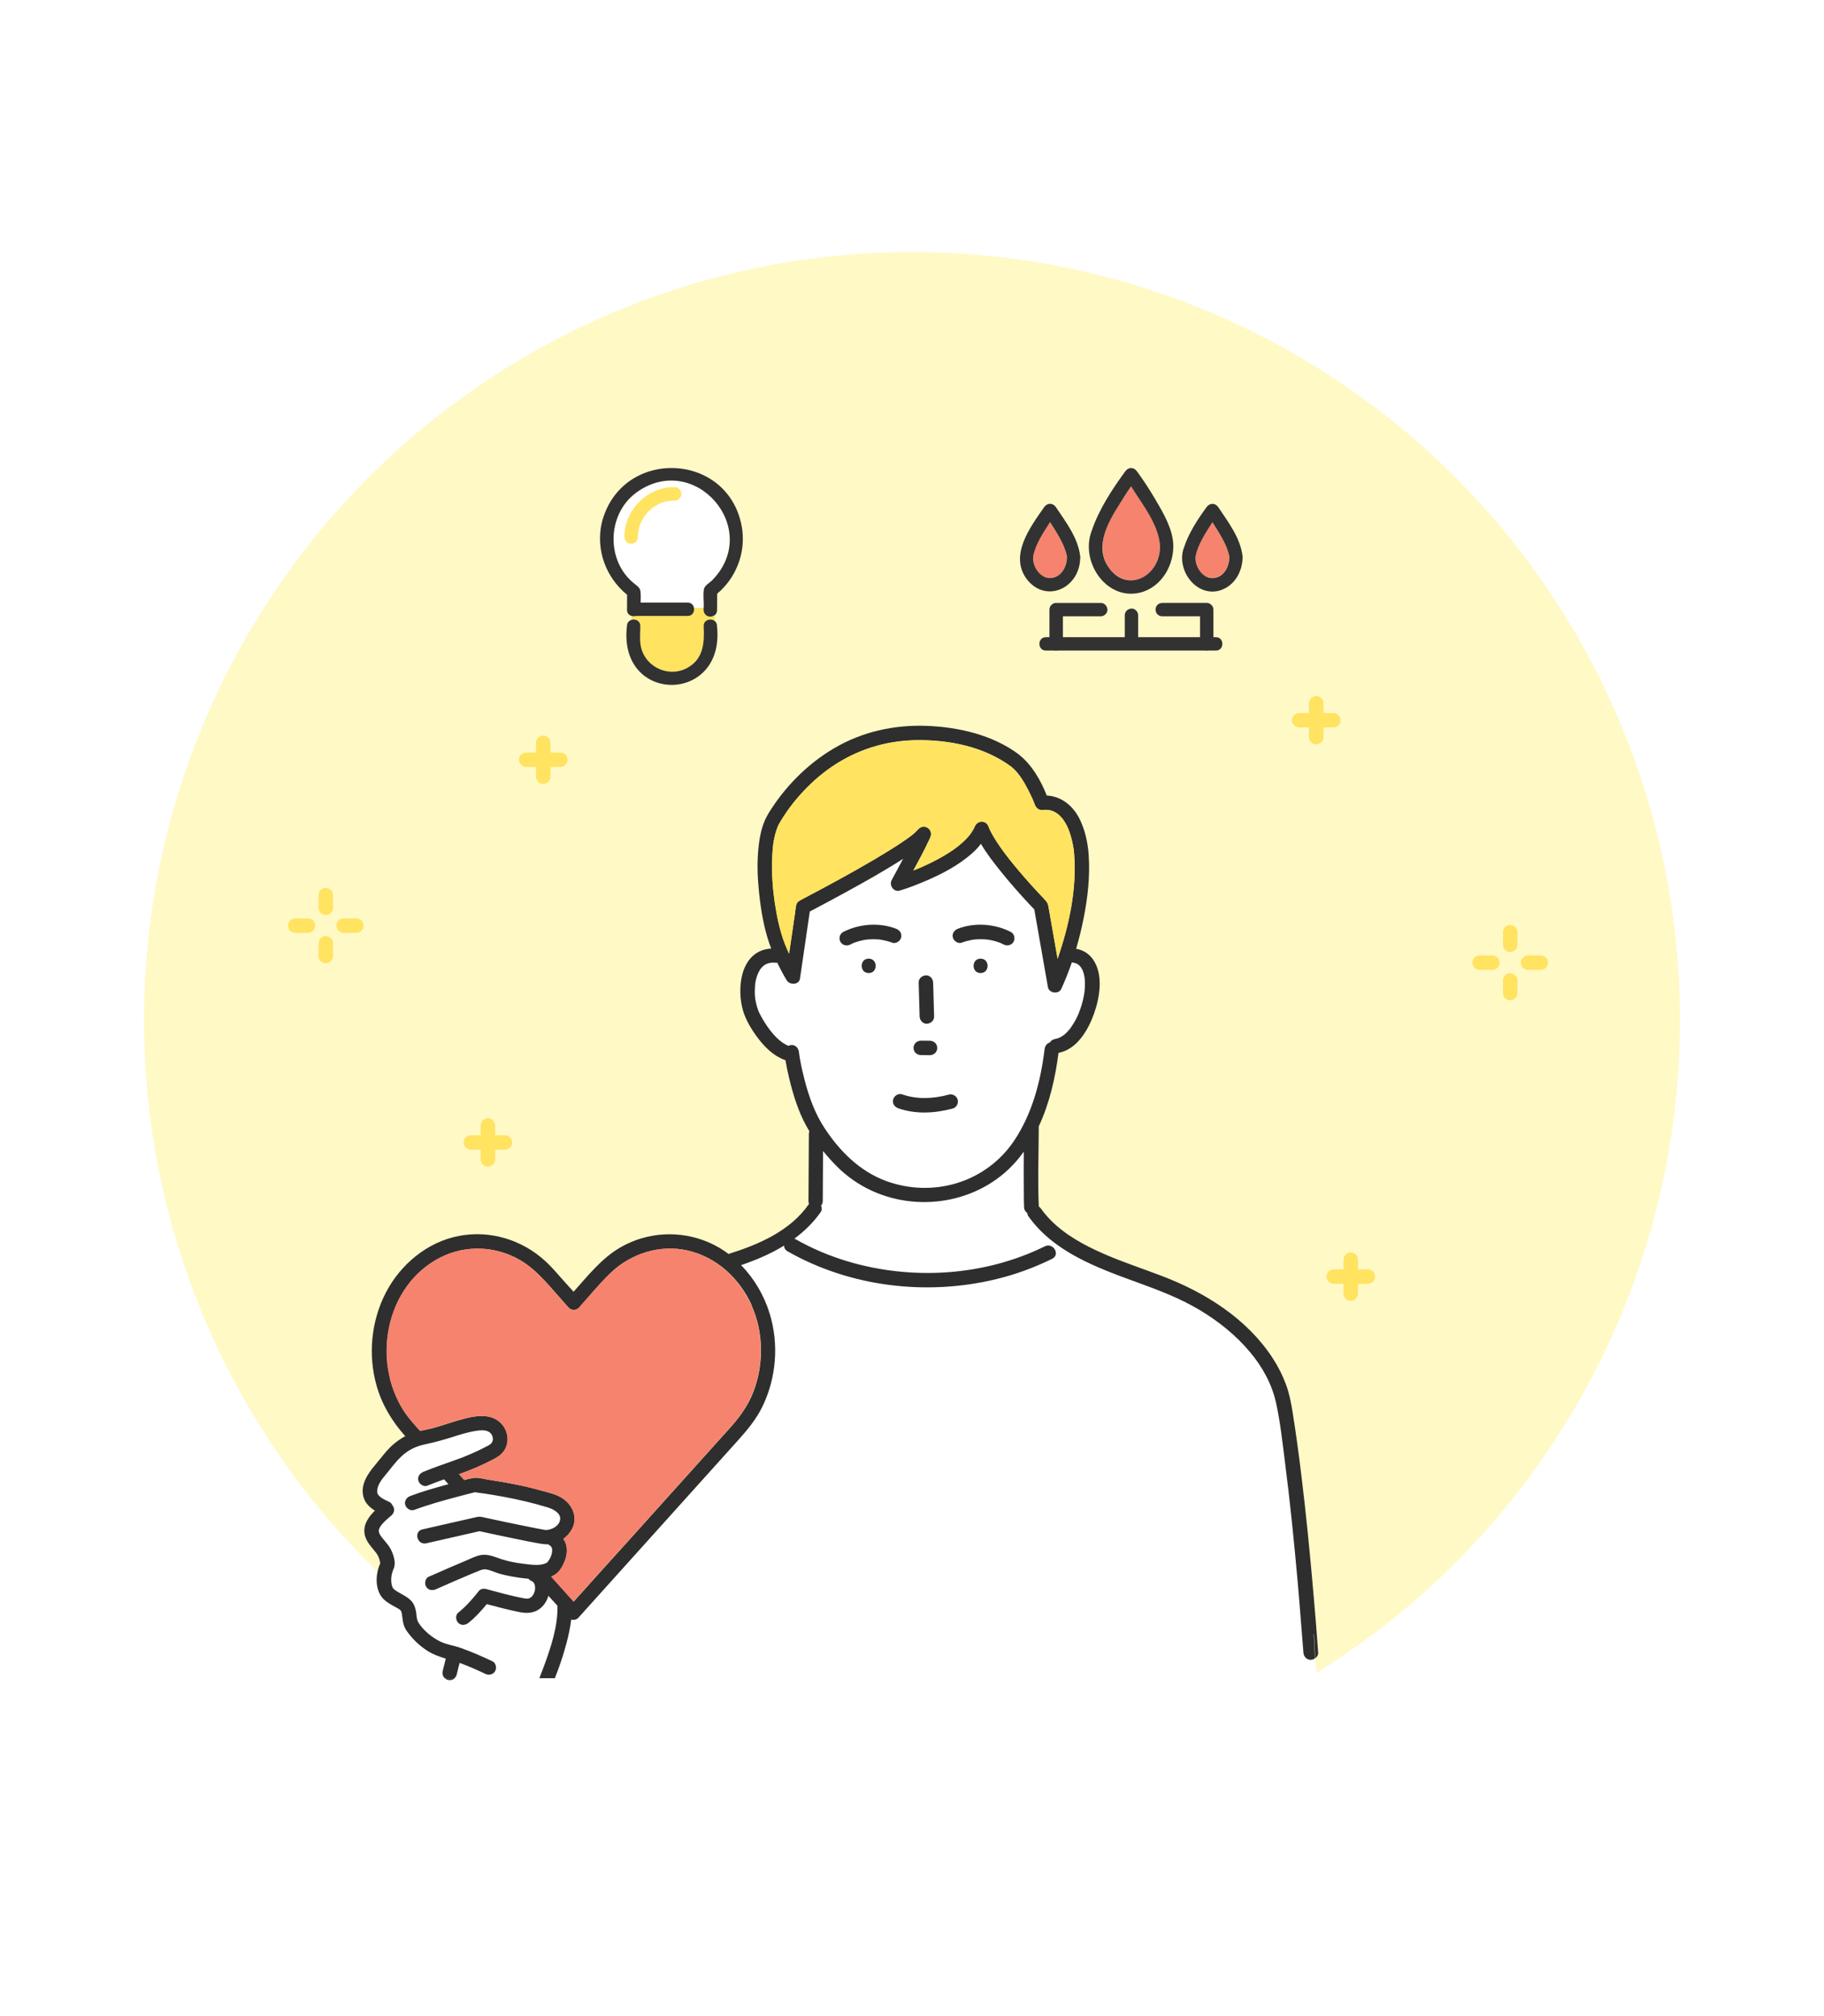 <svg fill="none" height="168" viewBox="0 0 152 168" width="152" xmlns="http://www.w3.org/2000/svg" xmlns:xlink="http://www.w3.org/1999/xlink"><clipPath id="a"><path d="m24 58h105v95h-105z"/></clipPath><path d="m0 0h152v168h-152z" fill="#fff"/><circle cx="76" cy="85" fill="#fff9c6" r="64"/><g clip-path="url(#a)"><path d="m109.243 138.304c-.343 0-.582-.276-.603-.6 0-.029-.005-.058-.008-.087-.157-1.897-.292-3.797-.461-5.694-.304-3.418-.649-6.833-1.086-10.234-.207-1.604-.381-3.24-.731-4.82-.342-1.545-1.124-2.964-2.138-4.177-1.199-1.436-2.674-2.618-4.281-3.571-1.619-.961-3.359-1.619-5.123-2.26-3.328-1.211-6.979-2.525-9.1-5.532-.053-.076-.077-.163-.082-.254-.147-.094-.256-.25-.268-.473-.019-.423-.019-.846-.022-1.266-.007-1.126-.005-2.253 0-3.379-.121.168-.246.334-.377.497-2.905 3.636-8.108 4.683-12.295 2.762-1.074-.492-2.071-1.186-2.903-2.022-.405-.406-.791-.838-1.158-1.287-.007 1.391-.017 2.779-.024 4.17 0 .163-.058.288-.142.382.077.172.084.379-.029.538-.57.807-1.25 1.493-2.034 2.091-.053.041-.109.077-.162.118.015.007.029.012.043.019 1.38.786 2.84 1.41 4.363 1.869 5.379 1.616 11.417 1.249 16.472-1.244.695-.341 1.306.694.608 1.037-1.506.742-3.091 1.319-4.723 1.713-5.789 1.39-12.143.619-17.329-2.335-.205-.117-.292-.295-.292-.475-1.117.687-2.331 1.201-3.581 1.628 1.096 1.122 1.914 2.522 2.374 4.016.787 2.541.567 5.356-.589 7.75-.516 1.069-1.257 1.96-2.044 2.834-.782.87-1.564 1.739-2.346 2.606-2.329 2.589-4.657 5.176-6.986 7.765-1.318 1.465-2.635 2.93-3.953 4.393-.13.144-.282.199-.427.192-.063.002-.126-.007-.186-.029-.08.665-.224 1.326-.393 1.965-.261.992-4.845 12.135-5.229 13.091l35 8 33.5-10-.905-9.816c-.104.074-.227.12-.352.12z" fill="#fff"/><path d="m26.09 77.555c-.109.108-.273.175-.427.175h-1.059c-.164 0-.309-.067-.427-.175-.118-.108-.169-.269-.176-.425-.007-.149.072-.319.176-.425.109-.108.273-.175.427-.175h1.059c.164 0 .309.067.427.175.118.108.169.269.176.425.007.149-.072.319-.176.425zm1.665 1.187v.922c0 .163-.068.307-.176.425-.109.118-.27.168-.427.175-.15.007-.321-.072-.427-.175-.106-.103-.176-.271-.176-.425v-1.054c0-.163.068-.307.176-.425s.27-.168.427-.175c.15-.007.321.072.427.175.109.108.176.271.176.425v.13zm0-4.016v.922c0 .163-.068.307-.176.425-.109.118-.27.168-.427.175-.15.007-.321-.072-.427-.175-.109-.108-.176-.271-.176-.425v-1.054c0-.163.068-.307.176-.425s.27-.168.427-.175c.15-.007.321.072.427.175.109.108.176.271.176.425v.13zm2.37 2.829c-.109.108-.273.175-.427.175h-1.059c-.164 0-.309-.067-.427-.175-.118-.108-.169-.269-.176-.425-.007-.149.072-.319.176-.425.109-.108.273-.175.427-.175h1.059c.164 0 .309.067.427.175.118.108.169.269.176.425.007.149-.072.319-.176.425zm11.955 18.244h-.818v.814c0 .336-.278.586-.603.6-.326.014-.603-.286-.603-.6v-.814h-.818c-.338 0-.589-.276-.603-.6-.015-.324.287-.601.603-.601h.818v-.814c0-.336.278-.586.603-.6.326-.014.603.286.603.6v.814h.818c.338 0 .589.276.603.601.015.324-.287.6-.603.6zm4.612-31.89h-.818v.814c0 .336-.278.586-.603.6-.326.014-.603-.286-.603-.6v-.814h-.818c-.338 0-.589-.276-.603-.601-.015-.324.287-.6.603-.6h.818v-.814c0-.336.278-.586.603-.6.326-.014.603.286.603.6v.814h.818c.338 0 .589.276.603.6.015.324-.287.601-.603.601zm63.599-2.479c0 .336-.277.586-.603.6s-.604-.286-.604-.6v-.814h-.818c-.337 0-.588-.276-.603-.6-.014-.324.287-.601.603-.601h.818v-.814c0-.336.278-.586.604-.6s.603.286.603.6v.814h.818c.338 0 .589.276.603.601.015.324-.287.6-.603.6h-.818zm3.692 45.549h-.818v.814c0 .336-.277.586-.603.601-.326.014-.603-.286-.603-.601v-.814h-.819c-.337 0-.588-.276-.603-.6-.014-.325.287-.601.603-.601h.819v-.814c0-.336.277-.586.603-.6.326-.015.603.285.603.6v.814h.818c.338 0 .589.276.604.601.014.324-.288.6-.604.6zm10.804-26.34c-.109.108-.273.175-.427.175h-1.059c-.165 0-.309-.067-.428-.175-.118-.108-.169-.269-.176-.425-.007-.149.073-.319.176-.425.109-.108.273-.175.428-.175h1.059c.164 0 .309.067.427.175.118.108.169.269.176.425.007.149-.072.32-.176.425zm1.668 1.187v.922c0 .163-.068.307-.177.425-.108.118-.27.168-.427.175-.149.007-.321-.072-.427-.175-.106-.103-.176-.271-.176-.425v-1.054c0-.163.068-.307.176-.425.109-.118.27-.168.427-.175.15-.007.321.072.427.175.109.108.177.271.177.425v.13zm0-4.016v.922c0 .163-.068.307-.177.425-.108.118-.27.168-.427.175-.149.007-.321-.072-.427-.175-.108-.108-.176-.271-.176-.425v-1.054c0-.163.068-.307.176-.425.109-.118.27-.168.427-.175.15-.007.321.072.427.175.109.108.177.271.177.425v.13zm2.369 2.829c-.108.108-.272.175-.427.175h-1.059c-.164 0-.309-.067-.427-.175-.119-.108-.169-.269-.177-.425-.007-.149.073-.319.177-.425.108-.108.272-.175.427-.175h1.059c.164 0 .309.067.427.175.119.108.169.269.176.425.008.149-.072.32-.176.425z" fill="#ffe361"/><path d="m45.338 138.865c.587-1.6 1.18-3.355 1.132-5.063-.253-.274-.504-.55-.753-.829-.118.402-.34.774-.671 1.04-.567.459-1.202.433-1.88.291-.869-.18-1.73-.406-2.587-.636-.459.562-.953 1.109-1.52 1.558-.256.202-.601.25-.854 0-.212-.211-.256-.646 0-.85.651-.516 1.214-1.165 1.728-1.816.128-.163.398-.206.586-.153 1.071.29 2.155.595 3.248.792.014.003.077.01.099.012.043 0 .123-.005.138 0 .048-.009.094-.021.14-.038.012-.01.058-.034.092-.053.007-.01.097-.082.111-.096.017-.017.034-.036.048-.055.005-.008.012-.017.022-.032.031-.05.06-.103.089-.156.005-.017.048-.122.053-.141.015-.053.026-.106.039-.159 0-.012.002-.017.005-.024.002-.029.005-.055.005-.084 0-.058 0-.113-.005-.168-.005-.017-.024-.123-.026-.142-.007-.026-.017-.05-.024-.077-.002-.007-.005-.009-.01-.019-.01-.019-.07-.098-.08-.115-.031-.029-.077-.067-.077-.072-.051-.031-.104-.06-.159-.084-.072-.034-.13-.084-.176-.144-.473-.039-.944-.106-1.405-.19-.352-.065-.709-.139-1.052-.245-.285-.087-.555-.209-.84-.293-.28-.084-.454-.082-.724.026-.21.084-.422.171-.632.257-.456.19-.912.385-1.366.579-.562.243-1.125.49-1.682.74-.299.134-.647.089-.825-.216-.152-.26-.08-.69.217-.822.584-.261 1.168-.516 1.757-.771.451-.194.902-.386 1.356-.576.398-.166.823-.396 1.252-.464.613-.096 1.151.169 1.718.353.591.193 1.228.31 1.846.38.541.062 1.238.187 1.762-.022.15-.06.154-.062.263-.185.017-.024.034-.045.048-.072.036-.057.07-.115.104-.175.118-.223.196-.485.181-.749 0-.008 0-.012 0-.02 0 0-.002-.004-.007-.016-.01-.036-.019-.072-.031-.108.01.028-.029-.058-.041-.075-.048-.067-.145-.146-.27-.204-.227.005-.454-.024-.683-.062-.632-.106-1.26-.238-1.887-.368-1.047-.214-2.092-.437-3.137-.663-1.477.336-2.956.673-4.433 1.009-.758.173-1.076-.985-.321-1.158 1.453-.331 2.905-.66 4.358-.992.2-.045.362-.086.574-.048.2.039.398.087.599.13.893.192 1.786.382 2.681.564.427.087.854.173 1.281.257.179.034.355.068.533.099.063.009.123.019.186.031.019.002.034.007.043.01h.029c.49-.01 1.115-.32 1.192-.872.075-.555-.618-.886-1.045-1.016-1.221-.368-2.464-.661-3.719-.891-.524-.096-1.047-.183-1.573-.264-.251-.039-.514-.06-.767-.106-.099.029-.2.048-.299.074-.434.111-.869.224-1.303.342-1.163.312-2.331.636-3.458 1.059-.306.115-.661-.128-.743-.421-.092-.333.116-.624.422-.739 1.009-.38 2.051-.675 3.089-.961.029-.007.058-.017.087-.024-.121-.135-.244-.269-.364-.404-.468.169-.936.341-1.397.531-.304.125-.664-.134-.743-.42-.094-.339.121-.615.422-.74.888-.362 1.795-.67 2.7-.992.852-.305 1.653-.648 2.454-1.066.256-.132.485-.223.591-.459.053-.118.053-.283.005-.439-.053-.166-.178-.332-.405-.423-.287-.115-.635-.082-.931-.036-.748.11-1.47.348-2.186.576-.712.226-1.421.409-2.153.565-.748.161-1.378.485-1.935 1.011-.509.478-.924 1.076-1.373 1.611-.205.245-.406.514-.526.812-.097.243-.13.495-.058.68.039.098.188.245.331.339.205.132.427.235.649.338.116.053.198.154.244.269.027.029.048.058.068.091.176.301.046.63-.217.822-.005.002-.007.007-.012.009-.012.01-.027.022-.043.036-.111.092-.217.185-.323.284-.217.204-.48.471-.577.735-.094.262.089.528.266.749.289.36.603.677.787 1.11.186.434.369 1.033.147 1.484-.007.017-.015.029-.019.038-.015.034-.027.07-.039.106-.046.13-.084.267-.106.401-.051.315-.036.733.099 1.002.082.161.367.322.574.442.311.177.642.343.903.591.275.261.413.622.468.989.046.291.043.651.203.898.413.639 1.059 1.182 1.73 1.53.555.288 1.202.368 1.791.577.9.319 1.783.703 2.645 1.116.294.142.372.56.217.822-.174.295-.531.355-.825.216-.642-.307-1.274-.586-1.928-.836-.068-.026-.138-.048-.205-.072-.082.332-.167.663-.248.994-.027.111-1.629 2.365-1.711 2.439l9.124 4.5s3.048-7.809 1.026-7.5c.128-.312-.616-.183-.5-.5z" fill="#fff"/><path d="m87.481 86.875c.106-.173.302-.281.521-.305-.193.022.051-.014.104-.029.031-.01.145-.055.167-.06.118-.058.227-.125.338-.197.005-.005.007-.005.012-.007 0 0 0 0 .002-.002.034-.029.068-.055.101-.084.056-.051.111-.101.164-.154.065-.067.128-.135.188-.207.031-.036.06-.072.092-.111.005-.005.005-.005.007-.01.005-.007.007-.012.017-.024.2-.279.377-.569.528-.877.039-.079.077-.161.113-.24.005-.007.034-.079.041-.096.007-.019.017-.038.024-.06.065-.168.128-.339.183-.512.109-.343.196-.694.256-1.05.007-.038.012-.074.017-.113.002-.026.01-.082.012-.091.007-.077.017-.154.022-.231.012-.159.017-.317.015-.475 0-.096-.005-.192-.012-.288 0-.031-.017-.156-.017-.171-.019-.115-.041-.228-.07-.339-.022-.082-.051-.161-.077-.242-.007-.022-.012-.034-.015-.043-.005-.007-.012-.019-.022-.036-.029-.05-.056-.103-.087-.154-.017-.026-.036-.053-.053-.082-.041-.046-.082-.091-.126-.137-.017-.017-.036-.034-.056-.048-.053-.031-.106-.065-.159-.096-.012-.007-.022-.012-.029-.017-.007 0-.015 0-.026-.005-.072-.017-.145-.041-.217-.058-.022-.005-.036-.01-.046-.012-.01 0-.024 0-.053 0-.01 0-.019 0-.031 0-.258.754-.55 1.494-.881 2.21-.212.456-1.016.348-1.103-.144-.048-.274-.097-.547-.145-.821-.331-1.888-.664-3.778-.994-5.666-.138-.142-.273-.286-.408-.43-.857-.917-1.689-1.861-2.471-2.844-.55-.692-1.12-1.415-1.566-2.195-.229.298-.492.574-.779.826-1.1.966-2.421 1.664-3.76 2.238-.724.31-1.46.605-2.215.831-.521.156-.924-.437-.68-.881.321-.588.637-1.177.951-1.768-1.559 1.011-3.193 1.914-4.819 2.808-.982.538-1.967 1.069-2.961 1.588-.024.171-.051.339-.075.509-.249 1.696-.495 3.389-.743 5.084-.08.538-.862.543-1.103.144-.285-.471-.545-.961-.784-1.463-.043 0-.089 0-.133-.007.065.01-.118-.005-.113-.005-.034 0-.065 0-.099 0-.029 0-.191.01-.198.007-.07.01-.14.026-.208.046-.024.007-.128.046-.142.05-.056.026-.108.055-.162.086 0 0-.053.036-.075.05-.015.012-.031.026-.036.031-.053.048-.104.096-.152.149-.024.026-.046.053-.068.079 0 .005 0 .005-.007.01-.294.432-.434.958-.471 1.448-.048.66 0 1.146.181 1.751.022.074.046.149.072.221.007.024.043.113.053.139.012.024.048.103.06.127.039.082.082.161.123.238.205.379.434.745.69 1.09.413.557.953 1.141 1.612 1.412.087-.043.179-.072.27-.072.35 0 .57.279.603.601.007.06.039.267.005.055.026.163.048.327.077.49.099.569.224 1.134.369 1.693.372 1.443.857 2.82 1.677 4.076 1.255 1.917 2.937 3.605 5.123 4.412 1.892.697 3.948.771 5.874.192 1.947-.584 3.67-1.845 4.8-3.538 1.513-2.267 2.211-4.936 2.536-7.611.034-.269.183-.507.439-.576zm-10.321-5.601c.333-.014.594.286.603.601.002.118.007.238.01.355.024.826.048 1.65.07 2.476.01.336-.285.586-.603.6-.333.014-.594-.286-.603-.6-.002-.118-.007-.238-.01-.355-.024-.826-.048-1.65-.07-2.476-.01-.336.285-.586.603-.601zm-.977 5.81c.024-.074.065-.139.125-.192.109-.108.273-.178.427-.175h.097c.224 0 .446.005.671.007.164 0 .309.067.427.175s.169.269.176.425c.002.082-.015.161-.053.231-.024.074-.065.139-.126.192-.109.108-.273.178-.427.175-.031 0-.065 0-.097 0-.224 0-.446-.005-.671-.007-.164 0-.309-.067-.427-.175-.118-.108-.169-.269-.176-.425-.002-.082.014-.161.053-.231zm-3.791-6c-.777 0-.777-1.201 0-1.201.777 0 .777 1.201 0 1.201zm1.084-2.774c-.039-.005-.058-.01-.058-.01-.026-.002-.053-.007-.08-.01-.082-.007-.162-.014-.244-.019-.164-.01-.331-.01-.495-.005-.364.014-.526.034-.893.125-.162.041-.321.089-.475.146-.036.012-.07.026-.106.041-.01.005-.019.01-.034.014-.075.034-.147.07-.22.108-.289.151-.654.074-.825-.216-.159-.271-.072-.67.217-.821 1.32-.687 3.021-.817 4.416-.276.316.122.5.394.422.74-.068.293-.446.533-.743.42-.287-.111-.579-.18-.878-.238zm5.91 14.062c-1.482.394-3.065.488-4.532-.024-.309-.108-.512-.408-.422-.74.082-.298.434-.526.743-.42 1.279.444 2.594.367 3.89.024.316-.084.654.103.743.42.087.31-.106.656-.422.74zm2.331-11.288c-.777 0-.777-1.201 0-1.201.777 0 .777 1.201 0 1.201zm2.746-2.596c-.169.288-.536.365-.825.216-.072-.038-.145-.074-.22-.108-.015-.007-.027-.012-.034-.014-.036-.014-.07-.029-.106-.041-.157-.058-.316-.106-.475-.146-.367-.091-.528-.11-.893-.125-.164-.007-.331-.005-.495.005-.082.005-.162.012-.244.019-.026.002-.053.007-.08.01 0 0-.017.002-.058.01-.302.058-.594.127-.878.238-.304.118-.664-.132-.743-.42-.092-.336.118-.62.422-.74 1.395-.543 3.096-.413 4.416.276.29.151.377.55.217.821z" fill="#fff"/><path d="m37.318 139.983c.154.036.328.026.466-.06.036-.024.07-.05.104-.079h-.813c.072.067.159.12.246.141z" fill="#2e2e2e"/><path d="m109.5 136.184.096 2.003c.155-.11.266-.286.251-.48-.111-1.59-.241-3.178-.379-4.763-.292-3.374-.62-6.744-1.033-10.106-.212-1.73-.444-3.459-.721-5.179-.126-.771-.266-1.527-.538-2.262-.295-.797-.681-1.561-1.149-2.272-2.136-3.25-5.57-5.409-9.151-6.78-1.641-.629-3.316-1.172-4.925-1.878-1.6-.704-3.185-1.559-4.418-2.818-.282-.288-.545-.595-.777-.927-.053-.074-.116-.134-.188-.182-.092-1.986-.024-3.987-.01-5.976 0-.235.002-.468.005-.704.898-1.917 1.375-4.028 1.648-6.127 1.542-.3 2.461-1.885 2.954-3.257.487-1.357.813-3.31-.109-4.566-.359-.49-.842-.754-1.378-.85.249-.853.461-1.712.63-2.572.343-1.729.541-3.516.413-5.277-.072-1.004-.292-2.01-.731-2.921-.538-1.119-1.523-1.938-2.758-2.001-.499-1.258-1.219-2.519-2.268-3.367-.029-.029-.06-.055-.094-.082-2.157-1.599-4.976-2.253-7.623-2.354-2.727-.106-5.405.485-7.761 1.878-2.227 1.316-4.1 3.221-5.447 5.416-.545.889-.738 1.909-.84 2.933-.118 1.222-.072 2.462.058 3.682.15 1.403.381 2.832.837 4.172.056.159.118.317.176.475-.57.031-1.105.216-1.554.632-.528.49-.823 1.213-.939 1.909-.128.768-.106 1.549.06 2.313.176.797.57 1.528 1.028 2.198.647.944 1.482 1.869 2.592 2.253.08.497.186.992.302 1.479.331 1.381.753 2.764 1.443 4.013.08.144.162.286.246.427-.024.065-.039.135-.041.214-.01 1.631-.019 3.261-.029 4.892 0 .235-.002.468-.005.704 0 .096.017.177.048.25-.019.021-.036.04-.053.064-1.542 2.186-4.124 3.308-6.651 4.1-.507-.377-1.052-.701-1.639-.956-2.384-1.035-5.126-.893-7.38.411-1.571.91-2.708 2.366-3.9 3.696-.29-.322-.579-.641-.866-.963-.478-.531-.941-1.088-1.467-1.573-1.945-1.794-4.609-2.618-7.225-2.116-2.638.504-4.87 2.375-6.086 4.724-1.224 2.364-1.496 5.178-.777 7.736.451 1.602 1.291 2.99 2.394 4.222-.292.159-.565.344-.83.55-.661.519-1.139 1.218-1.68 1.855-.608.715-1.238 1.645-.98 2.634.14.533.519.894.963 1.17-.524.502-.953 1.134-.874 1.847.08.708.579 1.148.987 1.686.157.206.246.437.299.687 0 .005.019.127.022.122 0 .017.005.034.005.051v.012c-.369.797-.425 1.885.019 2.634.27.457.753.714 1.202.968.167.094.398.188.504.339.072.106.094.336.113.492.036.269.063.534.162.788.116.308.323.56.531.812.408.495.902.925 1.446 1.268.463.291.97.466 1.489.622-.072.288-.145.576-.217.867-.015.055-.027.111-.041.166-.039.154-.019.324.06.463.029.048.07.094.113.135h.813c.082-.075.147-.168.174-.279.082-.331.167-.663.248-.994.068.024.138.046.205.072.654.252 1.284.528 1.928.836.294.141.651.079.825-.216.154-.262.077-.68-.217-.822-.862-.413-1.745-.797-2.645-1.117-.589-.209-1.236-.285-1.791-.576-.671-.351-1.32-.891-1.73-1.53-.159-.247-.157-.608-.203-.898-.056-.368-.191-.73-.468-.99-.261-.247-.591-.413-.903-.59-.21-.118-.495-.279-.574-.442-.135-.269-.15-.687-.099-1.002.022-.137.06-.271.106-.401.012-.036.027-.07.039-.106.005-.009.01-.021.019-.038.222-.452.039-1.05-.147-1.484-.183-.433-.497-.75-.787-1.11-.176-.221-.362-.485-.266-.749.097-.265.362-.531.577-.735.104-.099.212-.192.323-.284.017-.014.031-.026.043-.036.005-.002.007-.007.012-.009.263-.192.393-.521.217-.822-.019-.031-.041-.062-.068-.091-.048-.115-.128-.214-.244-.269-.222-.101-.444-.204-.649-.339-.142-.093-.292-.24-.331-.338-.072-.185-.039-.437.058-.68.118-.298.321-.567.526-.812.449-.535.864-1.131 1.373-1.611.557-.526 1.187-.851 1.935-1.011.731-.157 1.441-.341 2.153-.565.717-.226 1.438-.466 2.186-.576.299-.043.644-.08.931.036.227.091.352.257.405.422.051.157.048.322-.005.44-.106.235-.335.327-.591.459-.801.418-1.602.761-2.454 1.066-.903.322-1.812.629-2.7.992-.302.123-.514.399-.422.74.077.283.439.543.743.42.461-.19.929-.363 1.397-.531.121.135.244.269.364.404-.029.007-.058.017-.087.024-1.04.286-2.08.581-3.089.96-.304.116-.514.406-.422.74.08.291.437.533.743.421 1.129-.423 2.295-.747 3.458-1.06.434-.117.869-.23 1.303-.341.099-.024.2-.045.299-.074.253.045.516.067.767.106.526.081 1.05.168 1.573.264 1.255.23 2.498.521 3.719.891.427.129 1.12.461 1.045 1.016-.075.552-.702.862-1.192.872-.012 0-.019 0-.029 0-.012-.003-.024-.005-.043-.01-.063-.01-.123-.019-.186-.031-.179-.032-.355-.065-.533-.099-.427-.081-.854-.168-1.281-.257-.895-.182-1.788-.372-2.681-.564-.2-.043-.398-.091-.599-.13-.212-.038-.377 0-.574.048-1.453.332-2.905.661-4.358.992-.758.173-.437 1.331.321 1.158 1.477-.337 2.956-.673 4.433-1.009 1.045.226 2.09.449 3.137.663.627.13 1.255.262 1.887.367.229.039.456.065.683.063.126.057.222.137.27.204.012.017.051.103.041.074.012.036.022.072.031.108.002.012.005.017.007.017v.019c.015.265-.06.526-.181.75-.031.06-.068.118-.104.175-.015.024-.031.048-.048.072-.109.12-.113.125-.263.185-.524.207-1.221.082-1.762.022-.618-.07-1.252-.188-1.846-.38-.565-.185-1.105-.449-1.718-.353-.43.067-.854.296-1.252.464-.454.189-.905.382-1.356.576-.586.252-1.173.509-1.757.771-.297.132-.369.562-.217.822.179.305.526.348.825.216.56-.25 1.12-.495 1.682-.74.454-.197.91-.392 1.366-.579.21-.086.42-.173.632-.257.273-.108.444-.108.724-.026.285.084.557.206.84.293.345.103.7.177 1.052.245.461.084.931.153 1.405.189.046.06.104.111.176.145.056.024.109.052.159.084 0 .004.046.043.077.072.007.016.068.098.08.115.005.007.005.012.01.019.01.027.017.051.024.077.005.019.022.127.026.142.002.055.005.113.005.168 0 .029-.002.057-.005.084 0 .007 0 .014-.005.024-.012.053-.024.106-.039.158-.005.017-.048.123-.053.142-.027.053-.056.106-.089.156-.01.015-.017.024-.022.031-.017.02-.031.039-.048.056-.015.014-.104.084-.111.096-.034.019-.08.043-.092.053-.046.016-.092.028-.14.038-.014-.002-.094 0-.138 0-.022-.002-.085-.01-.099-.012-1.096-.197-2.177-.502-3.248-.793-.188-.05-.459-.009-.586.154-.514.651-1.076 1.3-1.728 1.816-.256.202-.212.639 0 .85.251.25.598.202.854 0 .565-.449 1.062-.997 1.52-1.559.857.231 1.718.454 2.587.637.678.142 1.313.168 1.88-.291.331-.266.553-.636.671-1.04.249.279.502.553.753.829.046 1.708-.545 3.463-1.132 5.063-.116.317-.239.631-.364.946-.005.01-.01.022-.012.031h1.293c.381-.956.71-1.938.97-2.93.169-.641.314-1.302.393-1.964.063.021.126.031.186.028.145.008.297-.045.427-.192 1.318-1.465 2.635-2.93 3.953-4.393 2.329-2.589 4.657-5.175 6.986-7.764.782-.87 1.564-1.739 2.346-2.606.787-.875 1.528-1.766 2.044-2.834 1.158-2.395 1.375-5.21.589-7.751-.461-1.494-1.279-2.894-2.375-4.015 1.25-.428 2.464-.942 3.581-1.629 0 .18.087.358.292.476 5.186 2.956 11.54 3.725 17.329 2.334 1.634-.391 3.219-.97 4.723-1.712.695-.344.085-1.379-.608-1.038-5.053 2.491-11.093 2.861-16.472 1.244-1.523-.458-2.983-1.08-4.363-1.868-.015-.007-.029-.012-.043-.019.053-.039.109-.077.162-.118.784-.598 1.467-1.287 2.034-2.092.111-.159.106-.365.029-.538.085-.094.14-.221.142-.382.007-1.391.017-2.779.024-4.169.364.452.753.881 1.158 1.287.833.836 1.829 1.53 2.903 2.022 4.187 1.922 9.39.875 12.295-2.762.13-.163.256-.329.376-.497-.005 1.126-.01 2.253 0 3.379.003.423 0 .846.022 1.266.01.221.121.377.268.473.005.089.029.178.082.255 2.121 3.004 5.772 4.321 9.1 5.531 1.764.641 3.504 1.302 5.123 2.26 1.607.954 3.084 2.135 4.281 3.571 1.011 1.213 1.793 2.635 2.138 4.177.353 1.58.524 3.216.731 4.82.44 3.404.782 6.819 1.086 10.234.169 1.897.304 3.797.461 5.695.003.028.005.057.008.086.021.324.26.601.603.601.123 0 .248-.046.352-.121l-.096-2.003zm-46.869-27.404c1.004 2.239 1.03 4.871.167 7.157-.439 1.165-1.153 2.145-1.976 3.06-.702.781-1.407 1.564-2.109 2.344-2.247 2.498-4.493 4.993-6.74 7.491-1.388 1.542-2.787 3.075-4.165 4.626-.623-.694-1.248-1.386-1.87-2.08.198-.082.384-.194.543-.343.266-.255.446-.598.582-.937.171-.428.246-.922.123-1.371-.051-.185-.133-.346-.232-.49.258-.19.483-.428.652-.702.705-1.131.01-2.413-1.129-2.903-.519-.224-1.079-.339-1.619-.493-.454-.132-.915-.24-1.378-.338-.924-.2-1.858-.361-2.792-.505-.393-.06-.912-.216-1.308-.132-.229.048-.459.103-.685.164-.145-.164-.292-.325-.437-.486.041-.014.082-.028.126-.043.931-.334 1.817-.713 2.693-1.17.381-.199.719-.403.958-.77.193-.298.29-.678.268-1.031-.048-.836-.637-1.542-1.453-1.751-.881-.225-1.875.048-2.724.296-.854.25-1.696.569-2.57.749-.181.039-.364.075-.543.113-.487-.538-.975-1.071-1.368-1.686-2.671-4.165-1.518-10.443 3.072-12.77 2.099-1.066 4.633-.951 6.653.242 1.455.86 2.519 2.28 3.637 3.519.13.144.258.288.389.432.21.233.644.233.854 0 .866-.963 1.694-1.986 2.628-2.887 1.692-1.626 4.105-2.401 6.412-1.885 2.435.545 4.358 2.349 5.36 4.587zm1.713-37.042c.024-.975.101-1.957.473-2.873 0 0 .072-.156.089-.187.053-.101.111-.197.171-.293.152-.25.311-.495.478-.735.333-.483.695-.942 1.086-1.381.794-.896 1.689-1.708 2.681-2.382 2.075-1.415 4.445-2.162 6.96-2.212 2.758-.055 5.726.531 7.976 2.2.606.466 1.074 1.266 1.436 1.965.087.166.169.334.246.504.031.07.065.139.097.211.015.031.029.065.043.096 0 .005.003.007.005.01.053.13.106.257.154.389.085.233.306.464.582.442.538-.046.888.017 1.308.315.015.012.087.067.089.07.036.034.072.065.109.101.072.07.14.147.205.223.017.024.065.086.065.086.034.05.068.098.101.151.077.12.147.245.21.372.109.216.152.324.244.593.075.226.14.456.193.687.048.214.087.427.123.644 0 .012.007.06.012.084.005.031.007.06.01.091.01.084.017.171.024.257.227 2.945-.425 5.944-1.378 8.721-.2-1.143-.401-2.284-.601-3.427-.058-.336-.111-.675-.179-1.011-.043-.214-.162-.363-.309-.516-.755-.788-1.486-1.602-2.191-2.435-.533-.634-1.021-1.242-1.494-1.917-.21-.3-.413-.608-.596-.925-.087-.149-.169-.298-.244-.452-.024-.05-.048-.103-.072-.156.005.01-.053-.135-.063-.161-.21-.584-.941-.552-1.163 0 .041-.101-.043.091-.053.113-.029.06-.063.118-.097.175-.08.135-.167.267-.261.392-.005.005-.022.029-.077.091-.053.062-.109.125-.164.185-.116.125-.236.243-.362.355-.487.444-1.026.802-1.629 1.153-.586.339-1.197.639-1.817.913-.065.029-.128.055-.193.084-.121.053-.002.002-.123.05-.111.046-.22.089-.331.132.447-.819.888-1.64 1.284-2.483.058-.122.123-.245.162-.375.101-.36-.118-.735-.497-.785-.405-.055-.577.269-.833.5-.056.05-.111.096-.167.144-.034.026-.068.055-.101.082-.01.007-.015.012-.022.017-.159.12-.321.238-.485.351-.391.271-.789.528-1.192.781-1.856 1.16-3.777 2.219-5.705 3.257-.579.312-1.161.622-1.742.925-.205.108-.398.204-.466.459-.048.18-.056.38-.082.562-.171 1.17-.343 2.337-.512 3.506-.113-.25-.222-.499-.321-.752-.439-1.124-.69-2.32-.869-3.511-.171-1.148-.251-2.318-.222-3.478zm12.047-2.385c.012-.038.015-.055 0 0zm8.113 25.708c-1.129 1.693-2.852 2.954-4.8 3.538-1.926.576-3.979.504-5.874-.192-2.189-.807-3.868-2.495-5.123-4.412-.82-1.256-1.306-2.63-1.677-4.076-.145-.56-.27-1.124-.369-1.693-.029-.163-.051-.327-.077-.49.034.214 0 .005-.005-.055-.034-.322-.253-.601-.603-.601-.089 0-.183.026-.27.072-.659-.271-1.199-.855-1.612-1.412-.256-.346-.487-.711-.69-1.09-.043-.079-.085-.159-.123-.238-.012-.024-.048-.103-.06-.127-.01-.024-.043-.115-.053-.139-.027-.074-.051-.146-.072-.221-.181-.605-.229-1.09-.181-1.751.036-.492.176-1.016.471-1.448.005-.007.005-.007.007-.01.022-.026.043-.053.068-.079.048-.053.099-.101.152-.149.005-.005.022-.019.036-.031.022-.015.077-.051.075-.051.053-.031.106-.06.162-.086.015-.002.118-.043.142-.051.068-.019.138-.034.207-.046.007.002.169-.007.198-.007h.099c-.005 0 .179.014.113.005.046.007.089.007.133.007.239.502.499.992.784 1.463.241.401 1.023.394 1.103-.144.248-1.696.495-3.389.743-5.084.024-.171.051-.339.075-.509.992-.519 1.979-1.05 2.961-1.587 1.627-.893 3.26-1.799 4.819-2.808-.316.591-.632 1.179-.951 1.768-.244.447.162 1.038.681.881.755-.226 1.491-.521 2.215-.831 1.339-.574 2.659-1.273 3.76-2.238.287-.252.55-.526.779-.826.446.781 1.016 1.501 1.566 2.195.782.982 1.614 1.926 2.471 2.844.135.144.27.288.408.43.331 1.888.664 3.778.994 5.666.048.274.097.548.145.821.087.492.89.6 1.103.144.331-.718.623-1.458.881-2.21h.031.053c.01.002.024.007.046.012.072.017.145.041.217.058.012.002.019.005.027.005.007.005.014.01.029.017.053.031.106.065.159.096.019.017.039.031.056.048.043.046.084.089.126.137.017.029.036.053.053.082.031.05.056.103.087.154.01.017.017.029.022.036.003.01.007.024.015.043.027.079.056.161.077.242.029.111.053.226.07.339 0 .017.015.139.017.171.007.096.012.192.012.288 0 .159-.002.317-.015.476-.005.077-.015.154-.022.231 0 .012-.01.067-.012.091-.005.038-.012.074-.017.113-.06.355-.145.706-.256 1.05-.056.173-.118.344-.183.512-.007.019-.017.038-.024.06-.007.015-.039.086-.041.096-.036.082-.075.161-.113.24-.152.307-.331.598-.528.877-.007.012-.012.017-.017.024-.002.005-.005.005-.007.01-.029.036-.06.074-.092.111-.06.07-.123.139-.188.207-.053.053-.106.106-.164.154-.034.029-.068.058-.101.084 0 0 0 0-.003.003-.005.002-.005.002-.012.007-.111.072-.222.139-.338.197-.022.005-.135.05-.167.06-.056.015-.299.051-.104.029-.22.024-.415.132-.521.305-.258.072-.408.307-.439.576-.328 2.675-1.026 5.344-2.536 7.611z" fill="#2e2e2e"/><path d="m79.064 91.215c-1.296.343-2.611.42-3.89-.024-.306-.108-.659.122-.743.42-.092.331.113.632.422.74 1.467.512 3.048.418 4.532.024.314-.084.507-.427.422-.74-.087-.315-.427-.504-.743-.42z" fill="#2e2e2e"/><path d="m57.271 104.198c-2.307-.517-4.72.259-6.412 1.885-.934.898-1.762 1.924-2.628 2.887-.21.233-.644.233-.854 0-.13-.144-.258-.288-.389-.433-1.115-1.239-2.179-2.658-3.637-3.518-2.02-1.194-4.551-1.307-6.653-.243-4.588 2.328-5.743 8.606-3.072 12.77.393.613.883 1.148 1.368 1.686.181-.04.362-.076.543-.112.874-.181 1.716-.5 2.57-.75.849-.247 1.844-.521 2.724-.295.816.209 1.405.912 1.453 1.751.019.353-.075.732-.268 1.03-.239.367-.577.574-.958.771-.876.456-1.764.836-2.693 1.17-.041.014-.082.028-.126.043.145.163.292.324.437.485.227-.058.456-.115.685-.163.398-.084.917.072 1.308.132.934.144 1.868.307 2.792.504.461.099.922.207 1.378.339.541.156 1.103.271 1.619.492 1.139.49 1.836 1.773 1.129 2.904-.171.274-.393.511-.651.701.101.144.181.305.232.49.123.449.048.946-.123 1.371-.135.339-.316.68-.582.937-.157.151-.343.262-.543.344.623.694 1.248 1.385 1.87 2.079 1.378-1.551 2.777-3.083 4.165-4.625 2.247-2.498 4.493-4.993 6.74-7.491.702-.781 1.407-1.564 2.109-2.344.825-.915 1.537-1.898 1.976-3.06.864-2.284.837-4.917-.167-7.157-1.001-2.236-2.925-4.042-5.36-4.588z" fill="#f6836e"/><g fill="#2e2e2e"><path d="m84.245 77.665c-1.32-.687-3.021-.817-4.416-.276-.304.118-.514.404-.422.74.08.288.437.538.743.42.287-.111.579-.18.878-.238.039-.005.058-.01.058-.01.027-.002.053-.007.08-.01.082-.007.162-.014.244-.019.164-.01.331-.01.495-.005.364.014.526.034.893.125.162.041.321.089.475.146.036.012.07.026.106.041.01.005.019.01.034.014.075.034.147.07.22.108.29.151.656.074.825-.216.159-.271.072-.67-.217-.821z"/><path d="m75.095 78.131c.08-.346-.106-.615-.422-.74-1.395-.543-3.096-.413-4.416.276-.29.151-.377.55-.217.821.171.291.536.367.825.216.072-.038.145-.074.22-.108.015-.007.026-.012.034-.014.036-.015.07-.029.106-.041.157-.058.316-.106.475-.146.367-.091.528-.111.893-.125.164-.007.331-.005.495.005.082.005.162.012.244.019.027.002.053.007.08.01 0 0 .017.002.058.01.302.058.594.127.878.238.294.115.676-.125.743-.42z"/><path d="m81.716 79.883c-.777 0-.777 1.201 0 1.201s.777-1.201 0-1.201z"/><path d="m72.391 79.883c-.777 0-.777 1.201 0 1.201.777 0 .777-1.201 0-1.201z"/><path d="m76.636 84.706c.01.315.27.615.603.6.319-.014.613-.264.603-.6-.024-.826-.048-1.65-.07-2.476-.002-.118-.007-.238-.01-.355-.01-.315-.27-.615-.603-.601-.319.014-.613.264-.603.601.024.826.048 1.65.07 2.476.002.118.007.238.01.355z"/><path d="m76.732 87.917c.225 0 .447.005.671.007h.097c.154 0 .319-.067.427-.175.058-.055.101-.118.125-.192.039-.072.056-.149.053-.231-.007-.156-.058-.317-.176-.425-.118-.108-.263-.175-.427-.175-.224 0-.446-.005-.671-.007-.031 0-.065 0-.097 0-.154 0-.319.067-.427.175-.058.055-.101.118-.126.192-.039.072-.056.149-.053.231.007.156.058.317.176.425.118.108.263.175.427.175z"/></g><path d="m76.391 69.356c.012-.039.015-.056 0 0z" fill="#74d2e7"/><path d="m65.433 78.73c.099.252.208.504.321.752.171-1.17.343-2.337.512-3.506.026-.183.034-.382.082-.562.068-.255.261-.353.466-.459.582-.305 1.163-.615 1.742-.925 1.926-1.038 3.849-2.094 5.705-3.257.403-.252.801-.509 1.192-.781.164-.113.326-.231.485-.351.005-.005.012-.01.022-.017.034-.026.068-.055.101-.082.058-.048.113-.094.167-.144.256-.231.427-.555.833-.499.379.05.598.427.497.785-.036.13-.104.252-.162.375-.396.841-.837 1.664-1.284 2.483.111-.043.222-.089.331-.132.121-.048 0 0 .123-.05.065-.026.128-.055.193-.084.62-.271 1.231-.572 1.817-.913.606-.351 1.141-.709 1.629-1.153.126-.113.246-.233.362-.355.056-.06.111-.122.164-.185.053-.062.072-.086.077-.091.094-.125.183-.255.261-.391.034-.058.065-.115.097-.175.012-.022.094-.216.053-.113.222-.552.953-.584 1.163 0 .01.024.068.168.063.161.024.053.048.103.072.156.075.154.157.305.244.452.183.317.386.625.596.925.473.675.958 1.28 1.494 1.917.705.836 1.436 1.648 2.191 2.435.147.154.265.303.309.516.068.336.118.675.179 1.011.2 1.143.401 2.284.601 3.427.953-2.776 1.607-5.776 1.378-8.721-.007-.086-.015-.171-.024-.257-.002-.031-.007-.06-.01-.091-.002-.026-.01-.072-.012-.084-.034-.216-.072-.432-.123-.644-.053-.233-.116-.461-.193-.687-.089-.269-.135-.377-.244-.593-.065-.127-.133-.252-.21-.372-.031-.05-.065-.101-.101-.151 0 0-.048-.062-.065-.086-.065-.079-.133-.154-.205-.223-.036-.034-.072-.067-.109-.101 0 0-.075-.058-.089-.07-.42-.298-.77-.36-1.308-.315-.275.024-.497-.209-.582-.442-.048-.132-.101-.259-.154-.389 0-.005 0-.005-.005-.01-.015-.031-.029-.065-.043-.096-.031-.07-.063-.142-.097-.211-.08-.171-.162-.339-.246-.504-.362-.699-.83-1.499-1.436-1.965-2.249-1.669-5.22-2.253-7.976-2.2-2.512.05-4.884.797-6.96 2.212-.992.675-1.887 1.487-2.681 2.383-.389.44-.753.898-1.086 1.381-.167.24-.326.485-.478.735-.058.096-.118.192-.171.293-.017.031-.087.187-.089.187-.374.915-.451 1.897-.473 2.873-.029 1.16.051 2.33.222 3.478.179 1.191.429 2.387.869 3.511z" fill="#ffe361"/></g><path d="m57.303 51.328c-1.442 0-2.883 0-4.321 0-.111.034-.23.03-.342 0v.32c.323-.089.728.078.725.513-.004.587-.078 1.23.067 1.806.423 1.713 2.433 2.549 3.946 1.627 1.267-.747 1.337-2.114 1.263-3.433 0-.524.594-.665.914-.424v-.472c-.453.308-1.014-.011-.914-.624h-.81c.067.316-.108.687-.524.687z" fill="#ffe361"/><path d="m58.514 40.794c-5.16-3.08-10.198 4.005-5.629 7.862.241.197.45.308.487.646.034.297.026.606.011.914h3.92c.301 0 .475.197.524.427h.81c.037-.516-.071-1.066.026-1.575.085-.297.446-.483.658-.687.227-.219.431-.457.609-.717 1.575-2.188.888-5.476-1.415-6.866zm-2.292.91c-.141 0-.286.007-.427.022-.26.041-.513.108-.758.204-.245.108-.479.245-.695.401-.42.331-.739.747-.947 1.226-.108.256-.175.516-.219.791 0 .007 0 .019-.004.041-.011.119-.019.234-.019.353 0 .312-.253.542-.557.557-.297.015-.561-.268-.557-.557-.03-2.244 1.943-4.202 4.183-4.157.728.03.736 1.089 0 1.115z" fill="#fff"/><path d="m59.752 52.163c0-.193-.082-.334-.201-.423-.32-.241-.914-.1-.914.423.074 1.319.004 2.686-1.263 3.433-1.512.921-3.522.086-3.946-1.627-.141-.576-.071-1.219-.067-1.806 0-.435-.405-.606-.725-.513-.212.059-.386.23-.39.513-.776 6.558 8.233 6.528 7.501 0z" fill="#323232"/><path d="m61.859 44.161c-.925-6.591-10.146-6.97-11.722-.557-.49 2.259.364 4.518 2.121 5.959 0 .416-.004.836-.007 1.252 0 .286.175.457.39.513.112.03.23.03.342 0h3.786.535c.416 0 .587-.372.524-.687-.048-.23-.219-.427-.524-.427h-3.92c.011-.308.022-.617-.011-.914-.037-.338-.249-.446-.487-.646-2.378-1.85-2.322-5.729.059-7.549 4.871-3.656 10.652 2.957 6.379 7.274-.212.204-.572.39-.658.687-.097.509.007 1.059-.026 1.575-.1.613.457.933.914.624.119-.089.201-.227.201-.42 0-.457.004-.914.007-1.371 1.542-1.289 2.352-3.307 2.095-5.313z" fill="#323232"/><path d="m53.834 42.835c.152-.182.323-.349.509-.498.212-.156.45-.297.695-.401.245-.097.498-.164.758-.204.141-.019.286-.022.427-.022.29 0 .572-.256.557-.557-.015-.301-.245-.557-.557-.557-2.244-.045-4.213 1.913-4.183 4.157 0 .29.26.572.557.557.305-.015.554-.245.557-.557 0-.119.007-.234.018-.353 0-.022.004-.033.004-.041.041-.275.111-.535.219-.791.104-.227.223-.442.371-.639-.015.019.056-.071.067-.086z" fill="#ffe361"/><path d="m94.92 48.247c1.152-.383 1.735-1.624 1.754-2.764-.138-1.839-1.486-3.448-2.415-4.967-1.122 1.835-3.132 4.128-2.088 6.398.505 1.025 1.609 1.713 2.753 1.334z" fill="#f6836e"/><path d="m95.216 49.325c1.664-.542 2.615-2.277 2.56-3.968-.071-1.323-.843-2.63-1.497-3.741-.475-.806-.985-1.594-1.538-2.348-.26-.357-.702-.357-.962 0-1.111 1.516-2.211 3.195-2.812 4.986-.988 2.627 1.337 5.97 4.247 5.071zm-1.531-7.932c.186-.293.375-.583.572-.869.929 1.52 2.277 3.128 2.415 4.967 0 2.745-3.08 4.087-4.507 1.43-.932-1.891.531-3.968 1.52-5.525z" fill="#323232"/><path d="m88.9 46.331c-.227-1.044-.843-1.932-1.401-2.824-.565.888-1.185 1.798-1.404 2.827-.078 2.311 2.723 2.493 2.809.123 0-.041 0-.085-.007-.126z" fill="#f6836e"/><path d="m90.013 46.327c-.186-1.531-1.2-2.835-2.029-4.079-.26-.357-.702-.357-.962 0-1.159 1.664-2.913 3.979-1.49 5.97 1.583 2.11 4.388.825 4.481-1.631.007-.041.011-.082.011-.13 0-.045 0-.089-.011-.126zm-2.125 1.776c-1.051.353-1.899-.802-1.787-1.772.215-1.029.84-1.939 1.404-2.827.554.892 1.174 1.78 1.401 2.824 0 .041.007.082.007.126-.011.676-.342 1.412-1.022 1.646z" fill="#323232"/><path d="m102.432 46.331c-.227-1.044-.844-1.932-1.401-2.824-.565.888-1.185 1.798-1.404 2.824-.078 2.311 2.723 2.493 2.808.123 0-.041 0-.085-.007-.126z" fill="#f6836e"/><g fill="#323232"><path d="m101.716 49.181c1.122-.364 1.765-1.46 1.828-2.593.007-.041.011-.082.011-.13 0-.044 0-.089-.011-.126-.186-1.531-1.2-2.835-2.028-4.079-.261-.357-.703-.357-.963 0-.75 1.022-1.49 2.155-1.887 3.366-.699 1.843 1.025 4.217 3.05 3.567zm-.297-1.074c-1.048.353-1.895-.802-1.787-1.768.219-1.026.84-1.936 1.404-2.824.554.892 1.174 1.78 1.401 2.824 0 .041.007.082.007.126-.011.676-.341 1.412-1.021 1.646z"/><path d="m88.01 50.242c-.301 0-.557.256-.557.557v2.296h-.297c-.717 0-.717 1.115 0 1.115h.724c.078.022.164.019.241 0h12.305c.078.022.163.019.241 0h.658c.717 0 .717-1.115 0-1.115h-.208v-2.296c0-.301-.256-.557-.557-.557h-3.712c-.736.026-.732 1.085 0 1.115h3.154v1.739h-5.157v-1.828c0-.29-.256-.572-.557-.557-.301.015-.557.245-.557.557v1.828h-5.157v-1.739h3.154c.29 0 .572-.256.557-.557-.015-.301-.245-.557-.557-.557h-3.712z"/></g></svg>